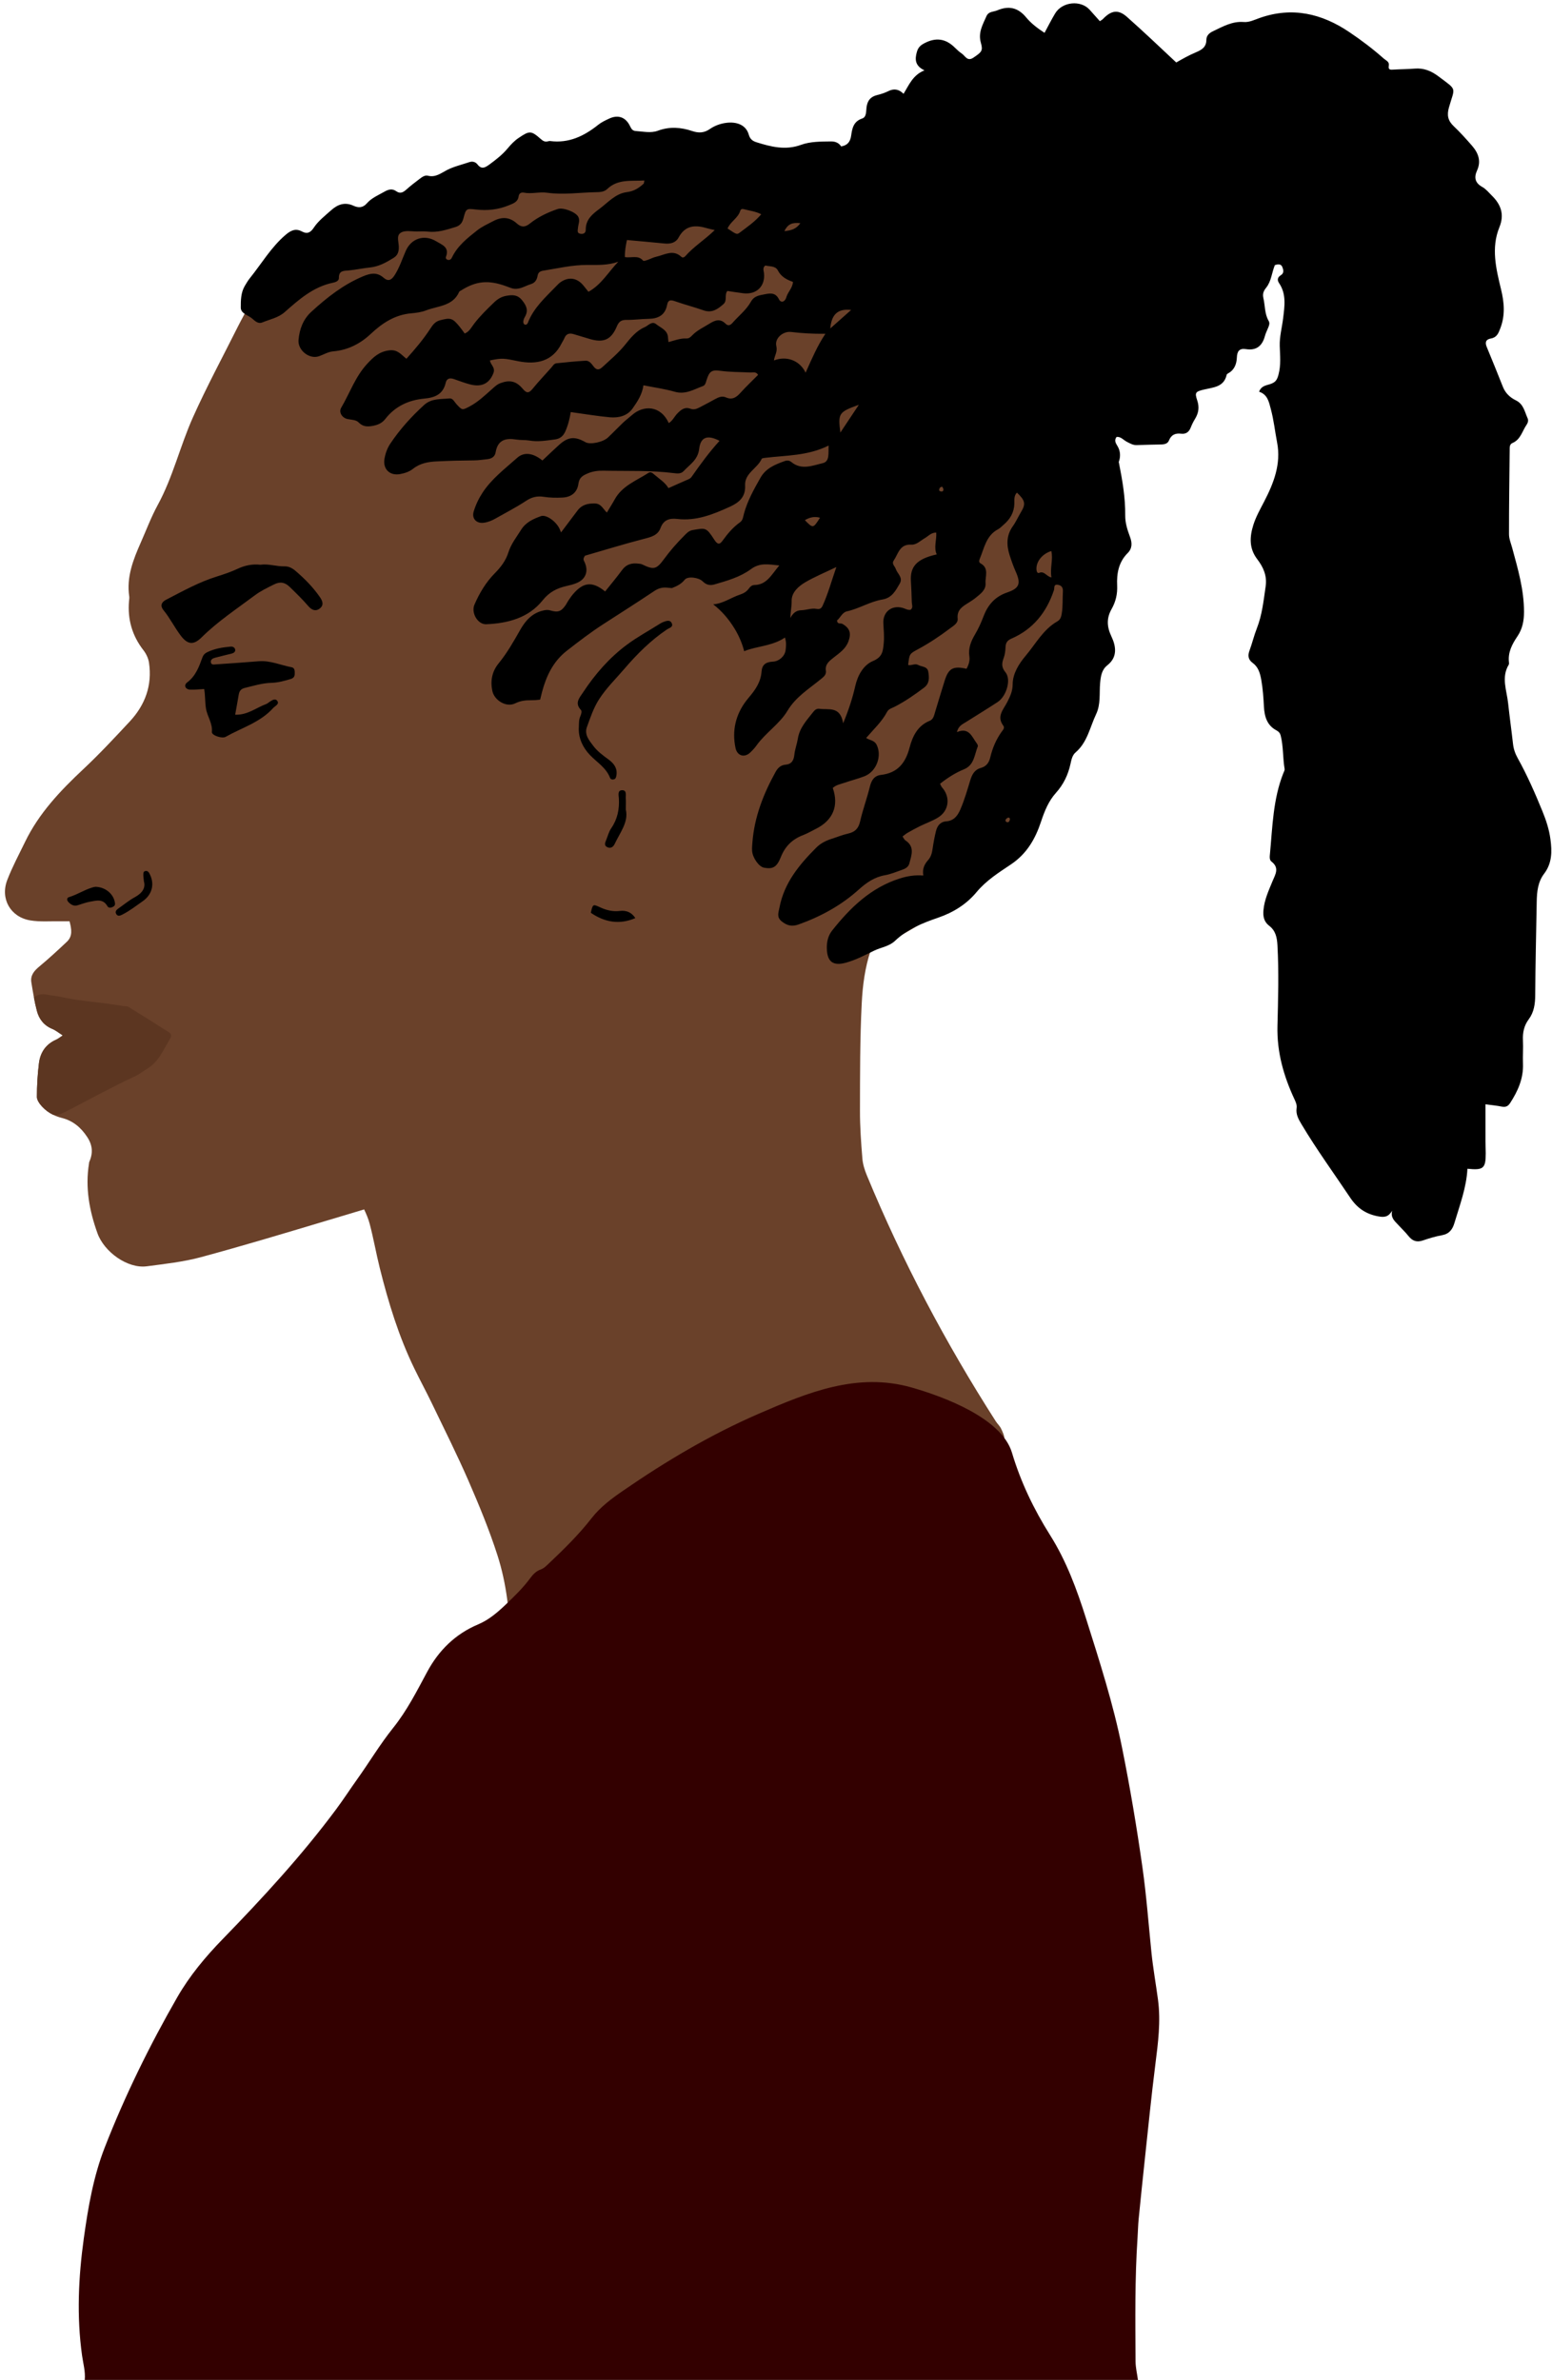 <?xml version="1.0" encoding="UTF-8" standalone="no"?><svg xmlns="http://www.w3.org/2000/svg" xmlns:xlink="http://www.w3.org/1999/xlink" fill="#000000" height="500.7" preserveAspectRatio="xMidYMid meet" version="1" viewBox="86.3 -0.7 326.5 500.7" width="326.5" zoomAndPan="magnify"><g><g id="change1_1"><path d="M 318.41 120.387 C 318.262 115.223 318.289 110.055 318.223 104.887 C 318.211 104.242 318.152 103.578 318.004 102.945 C 317.301 100.008 316.562 97.074 315.82 94.145 C 314.688 89.703 313.531 85.266 312.32 80.645 C 310.695 75.844 308 71.797 305.789 67.504 C 302.645 61.398 298.488 56.23 292.789 52.363 C 287.57 48.812 282.379 45.227 276.301 43.215 C 274.824 42.727 273.352 42.203 271.945 41.547 C 265.527 38.539 258.68 36.82 251.871 35.07 C 247.863 34.035 243.66 33.73 239.531 33.199 C 237.02 32.871 234.484 32.648 231.957 32.547 C 226.969 32.363 221.93 31.828 216.992 32.285 C 209 33.023 201.066 34.391 193.125 35.59 C 190.617 35.969 188.094 36.461 185.695 37.262 C 179.012 39.488 172.359 41.824 165.746 44.258 C 158.492 46.922 151.469 50.031 145.402 55.008 C 142.547 57.34 140.203 59.965 138.715 63.363 C 138.027 64.934 137.145 66.422 136.371 67.961 C 133.184 74.336 129.793 80.617 126.883 87.113 C 124.18 93.156 122.676 99.691 119.473 105.562 C 118.105 108.074 117.094 110.781 115.934 113.402 C 114.332 117.023 112.879 120.68 113.488 124.785 C 113.535 125.102 113.469 125.438 113.441 125.762 C 113.113 129.605 114.098 133.039 116.48 136.105 C 117.051 136.844 117.512 137.809 117.645 138.727 C 118.355 143.504 116.824 147.637 113.578 151.113 C 110.391 154.535 107.199 157.965 103.789 161.156 C 98.973 165.676 94.484 170.406 91.574 176.422 C 90.289 179.074 88.887 181.684 87.832 184.426 C 86.309 188.363 88.484 192.23 92.641 192.934 C 94.711 193.285 96.879 193.086 99.004 193.129 C 99.625 193.141 100.242 193.129 100.93 193.129 C 101.352 194.785 101.625 196.25 100.363 197.438 C 98.465 199.227 96.543 201.004 94.535 202.672 C 93.449 203.578 92.656 204.543 92.898 205.996 C 93.07 207.043 93.234 208.094 93.434 209.141 C 93.609 210.094 93.812 211.039 94.059 211.973 C 94.504 213.695 95.539 215.039 97.285 215.762 C 98.02 216.062 98.656 216.602 99.504 217.137 C 98.906 217.531 98.531 217.852 98.098 218.039 C 95.934 218.992 94.777 220.734 94.496 222.973 C 94.199 225.32 94.066 227.707 94.062 230.074 C 94.062 230.758 94.637 231.547 95.145 232.102 C 95.836 232.852 96.629 233.43 97.531 233.859 C 98.09 234.125 98.691 234.344 99.332 234.504 C 101.625 235.086 103.34 236.496 104.672 238.551 C 105.836 240.336 105.863 241.992 105.059 243.816 C 105.027 243.891 105.039 243.98 105.027 244.062 C 104.199 249.145 105.09 254.016 106.816 258.793 C 108.227 262.688 113.133 266.246 117.172 265.715 C 120.969 265.211 124.816 264.797 128.5 263.809 C 137.27 261.445 145.973 258.82 154.68 256.211 C 157.418 255.387 160.16 254.574 162.902 253.746 C 163.379 254.734 163.797 255.742 164.07 256.777 C 164.887 259.859 165.43 263.016 166.203 266.109 C 168.012 273.348 170.188 280.469 173.461 287.203 C 174.676 289.707 176.008 292.156 177.215 294.668 C 179.809 300.059 182.492 305.41 184.879 310.891 C 187.094 315.992 189.227 321.156 190.93 326.441 C 192.895 332.539 193.586 338.914 193.617 345.32 C 193.629 346.988 194.066 348.309 195.531 348.973 C 196.438 349.383 197.578 349.414 198.605 349.387 C 200.801 349.32 202.992 349.109 205.184 348.941 C 206.566 348.836 207.957 348.758 209.332 348.574 C 214.434 347.898 219.512 347.008 224.629 346.52 C 236.234 345.418 247.586 343.129 258.723 339.715 C 265.309 337.695 271.863 335.578 277.934 332.273 C 282.414 329.836 286.719 327.02 289.723 322.797 C 294.105 316.629 296.832 309.75 297.59 302.176 C 297.664 301.438 297.246 300.609 296.914 299.891 C 296.645 299.312 296.125 298.852 295.773 298.301 C 285.23 281.84 276.121 264.625 268.652 246.555 C 268.191 245.434 267.812 244.219 267.719 243.023 C 267.449 239.684 267.203 236.328 267.215 232.98 C 267.23 225.445 267.203 217.898 267.586 210.379 C 267.773 206.613 268.27 202.867 269.457 199.289 C 275.855 196.297 281.961 192.883 287.395 188.219 C 291.852 184.391 295.746 180.078 299.43 175.586 C 302.746 171.539 305.727 167.188 308.555 162.781 C 310.719 159.414 312.422 155.738 313.305 151.773 C 314.523 146.27 315.656 140.738 316.941 135.246 C 318.094 130.352 318.555 125.41 318.41 120.387" fill="#6a412a"/></g><g id="change2_1"><path d="M 122.113 217.773 C 120.715 220.062 119.73 222.668 117.262 224.148 C 116.418 224.648 115.645 225.297 114.762 225.707 C 109.855 227.98 105.129 230.613 100.32 233.074 C 99.598 233.445 98.789 233.859 98.02 233.867 C 97.855 233.867 97.691 233.867 97.527 233.859 C 96.633 233.43 95.836 232.852 95.145 232.102 C 94.637 231.547 94.062 230.758 94.062 230.074 C 94.066 227.707 94.199 225.32 94.496 222.973 C 94.777 220.734 95.934 218.992 98.098 218.039 C 98.531 217.852 98.906 217.531 99.504 217.137 C 98.656 216.602 98.02 216.062 97.285 215.762 C 95.539 215.039 94.504 213.695 94.059 211.973 C 93.812 211.039 93.609 210.094 93.434 209.141 C 94.141 208.578 95.012 208.328 96.129 208.555 C 97.09 208.75 98.078 208.812 99.035 209.023 C 103.352 210 107.789 210.156 112.129 210.953 C 112.531 211.023 113.016 210.938 113.328 211.133 C 116.191 212.895 119.031 214.695 121.867 216.496 C 122.371 216.816 122.414 217.297 122.113 217.773" fill="#5c3621"/></g><g id="change3_1"><path d="M 217.949 167.332 C 217.895 166.656 218.227 165.566 217.215 165.551 C 216.145 165.535 216.461 166.645 216.496 167.293 C 216.625 169.566 216.199 171.645 214.883 173.555 C 214.387 174.277 214.164 175.191 213.828 176.02 C 213.609 176.555 213.328 177.164 214.02 177.516 C 214.723 177.871 215.289 177.539 215.613 176.852 C 216.746 174.441 218.562 172.242 217.957 169.637 C 217.957 168.641 217.996 167.984 217.949 167.332 Z M 210.453 158.195 C 211.91 159.703 213.824 160.832 214.629 162.93 C 214.758 163.266 215.09 163.359 215.449 163.262 C 215.836 163.156 215.902 162.828 215.965 162.508 C 216.246 161.02 215.512 159.973 214.402 159.152 C 213.219 158.277 212 157.41 211.117 156.23 C 210.258 155.078 209.18 153.875 209.777 152.246 C 210.5 150.262 211.152 148.262 212.32 146.434 C 213.836 144.066 215.832 142.137 217.633 140.035 C 220.285 136.934 223.18 134.035 226.598 131.734 C 227.094 131.398 228.043 131.238 227.594 130.363 C 227.223 129.641 226.465 129.934 225.848 130.16 C 225.617 130.246 225.395 130.359 225.188 130.492 C 222.848 131.977 220.402 133.285 218.164 134.953 C 214.445 137.727 211.473 141.156 208.945 144.992 C 208.234 146.078 207.121 147.199 208.5 148.648 C 208.781 148.945 208.562 149.602 208.359 150.062 C 208.051 150.762 208.105 151.504 208.055 152.801 C 208.066 154.543 208.801 156.492 210.453 158.195 Z M 219.961 192.457 C 219.176 191.258 218.098 190.777 216.652 190.953 C 215.25 191.125 213.898 190.812 212.617 190.219 C 211.016 189.477 211.02 189.477 210.59 191.336 C 213.516 193.344 216.621 193.891 219.961 192.457 Z M 114.656 188.062 C 113.449 188.715 112.379 189.617 111.242 190.406 C 110.816 190.703 110.438 191.07 110.754 191.602 C 111.074 192.148 111.566 191.957 112.027 191.723 C 113.562 190.949 114.906 189.895 116.305 188.918 C 118.379 187.477 118.918 185.145 117.668 182.953 C 117.504 182.664 117.25 182.48 116.871 182.559 C 116.426 182.652 116.465 183.016 116.453 183.32 C 116.441 183.641 116.504 183.965 116.57 184.715 C 116.984 186.082 116.23 187.211 114.656 188.062 Z M 100.773 188.059 C 100.367 188.18 100.32 188.699 100.68 189.07 C 101.215 189.625 101.812 190.004 102.633 189.758 C 103.488 189.5 104.336 189.168 105.211 189.012 C 106.539 188.781 107.957 188.312 108.883 189.926 C 109.176 190.438 109.746 190.281 110.184 190.016 C 110.613 189.754 110.508 189.312 110.414 188.918 C 110.027 187.254 108.375 185.906 106.359 185.871 C 104.566 186.168 102.797 187.453 100.773 188.059 Z M 136.512 145.504 C 136.641 144.707 136.941 144.234 137.844 144.02 C 139.672 143.574 141.469 143.016 143.371 142.961 C 144.773 142.922 146.113 142.562 147.449 142.156 C 147.988 141.992 148.285 141.688 148.301 141.117 C 148.316 140.535 148.344 139.812 147.66 139.684 C 145.355 139.25 143.16 138.223 140.734 138.418 C 137.723 138.664 134.711 138.875 131.695 139.074 C 131.332 139.098 130.789 139.23 130.672 138.699 C 130.535 138.098 131.023 137.816 131.504 137.688 C 132.684 137.363 133.883 137.105 135.07 136.797 C 135.484 136.688 135.867 136.402 135.773 135.941 C 135.684 135.512 135.27 135.301 134.82 135.34 C 133.105 135.488 131.418 135.762 129.852 136.535 C 129.387 136.766 129.074 137.086 128.895 137.586 C 128.18 139.562 127.48 141.527 125.668 142.879 C 124.922 143.438 125.27 144.32 126.23 144.387 C 127.191 144.449 128.164 144.312 129.254 144.262 C 129.496 145.602 129.41 146.992 129.629 148.355 C 129.898 150.043 131.051 151.457 130.875 153.293 C 130.809 154.02 133.012 154.75 133.773 154.32 C 137.152 152.402 141.031 151.301 143.746 148.281 C 144.156 147.82 145.102 147.473 144.652 146.785 C 144.219 146.121 143.477 146.645 142.926 147.02 C 142.723 147.156 142.531 147.336 142.309 147.418 C 140.211 148.18 138.391 149.766 135.773 149.664 C 136.035 148.195 136.289 146.852 136.512 145.504 Z M 141.062 118.113 C 142.805 117.867 144.477 118.504 146.203 118.453 C 147.051 118.434 147.812 118.852 148.438 119.383 C 150.375 121.031 152.16 122.84 153.613 124.945 C 154.16 125.742 154.496 126.609 153.555 127.332 C 152.633 128.043 151.793 127.547 151.18 126.84 C 149.945 125.406 148.602 124.094 147.246 122.781 C 146.227 121.789 145.234 121.613 143.93 122.266 C 142.531 122.961 141.145 123.621 139.887 124.566 C 136.086 127.414 132.109 130.031 128.711 133.398 C 126.984 135.105 125.73 134.914 124.273 132.961 C 123 131.258 122.055 129.336 120.699 127.68 C 119.98 126.797 120.207 126.012 121.223 125.488 C 124.711 123.684 128.148 121.762 131.93 120.586 C 133.414 120.121 134.898 119.617 136.301 118.961 C 137.84 118.238 139.398 117.934 141.062 118.113" fill="#000000"/></g><g id="change4_1"><path d="M 104.129 500 C 104.297 498.262 103.805 496.582 103.566 494.895 C 102.41 486.633 102.797 478.398 103.934 470.191 C 104.836 463.707 105.941 457.23 108.336 451.09 C 112.602 440.152 117.77 429.641 123.609 419.469 C 126.191 414.977 129.496 411.016 133.113 407.293 C 141.57 398.594 149.789 389.676 157.039 379.918 C 158.555 377.879 159.934 375.742 161.41 373.676 C 163.984 370.074 166.246 366.27 169.023 362.805 C 171.902 359.211 173.98 355.109 176.156 351.059 C 178.57 346.555 182.066 343.074 186.895 341.047 C 189.105 340.113 190.941 338.551 192.66 336.91 C 194.496 335.156 196.324 333.387 197.844 331.328 C 198.422 330.539 199.062 329.848 200.074 329.488 C 200.73 329.258 201.293 328.676 201.824 328.176 C 204.98 325.184 208.082 322.145 210.762 318.699 C 212.598 316.34 214.98 314.578 217.414 312.902 C 226.406 306.703 235.738 301.16 245.805 296.781 C 256.254 292.234 266.676 287.953 278.098 291.215 C 284.727 293.109 297.004 297.613 299.184 304.91 C 301.023 311.078 303.773 316.812 307.203 322.258 C 310.637 327.707 312.848 333.711 314.777 339.82 C 317.613 348.805 320.5 357.77 322.359 367.031 C 324.039 375.383 325.449 383.773 326.645 392.207 C 327.484 398.133 327.922 404.086 328.527 410.023 C 328.867 413.363 329.465 416.672 329.91 420 C 330.523 424.59 329.926 429.121 329.348 433.68 C 328.508 440.336 327.848 447.016 327.129 453.688 C 326.684 457.84 326.254 461.992 325.844 466.148 C 325.719 467.449 325.695 468.762 325.609 470.07 C 325.027 478.746 325.145 487.434 325.191 496.121 C 325.199 497.414 325.52 498.707 325.695 500 C 251.84 500 177.984 500 104.129 500" fill="#330000"/></g><g id="change5_1"><path d="M 298.203 172.285 C 297.965 172.262 297.762 172.031 297.848 171.797 C 297.918 171.609 298.137 171.41 298.336 171.34 C 298.574 171.254 298.789 171.375 298.754 171.738 C 298.676 171.988 298.602 172.332 298.203 172.285 Z M 307.496 120.781 C 306.477 120.621 306 119.348 304.914 119.824 C 304.566 119.977 304.398 119.586 304.355 119.223 C 304.176 117.562 305.516 115.82 307.469 115.23 C 307.895 117.023 307.152 118.797 307.496 120.781 Z M 284.117 102.664 C 283.797 102.566 283.855 102.309 283.938 102.086 C 284.023 101.852 284.207 101.707 284.543 101.715 C 284.613 101.887 284.77 102.082 284.77 102.281 C 284.773 102.727 284.445 102.754 284.117 102.664 Z M 263.09 90.309 C 262.562 86.246 262.742 85.988 266.98 84.461 C 265.539 86.629 264.316 88.465 263.09 90.309 Z M 260.969 68.406 C 261.207 65.551 262.473 64.16 265.352 64.512 C 263.898 65.801 262.504 67.043 260.969 68.406 Z M 259.383 126.68 C 259.113 127.277 258.797 127.539 258.066 127.398 C 257.008 127.199 255.961 127.66 254.91 127.684 C 253.797 127.699 253.152 128.277 252.562 129.312 C 252.602 127.977 252.863 126.902 252.84 125.746 C 252.801 123.953 254.254 122.652 255.727 121.789 C 257.684 120.645 259.809 119.773 262.25 118.594 C 261.23 121.543 260.512 124.176 259.383 126.68 Z M 258.812 108.223 C 257.355 110.5 257.355 110.5 255.621 108.738 C 256.621 108.137 257.637 107.895 258.812 108.223 Z M 255.781 77.707 C 254.508 75.035 251.645 74.129 249.117 75.137 C 249.242 74.09 249.914 73.301 249.621 72.129 C 249.207 70.488 251.023 68.941 252.715 69.141 C 254.98 69.406 257.258 69.559 259.945 69.52 C 258.234 72.086 257.137 74.684 255.781 77.707 Z M 251.316 47.93 C 252.055 46.348 253.082 46.078 254.68 46.258 C 253.789 47.496 252.777 47.777 251.316 47.93 Z M 241.938 48.23 C 241.301 48.715 241.219 48.602 239.359 47.375 C 239.953 45.926 241.559 45.199 242.023 43.664 C 242.148 43.254 242.48 43.215 242.797 43.309 C 243.949 43.637 245.176 43.727 246.449 44.379 C 245.086 45.98 243.469 47.066 241.938 48.23 Z M 230.504 53.16 C 230.301 53.391 229.945 53.621 229.637 53.332 C 227.875 51.691 226.102 52.934 224.348 53.316 C 223.715 53.453 223.129 53.789 222.508 53.996 C 222.207 54.098 221.695 54.27 221.598 54.148 C 220.574 52.895 219.145 53.629 217.758 53.387 C 217.727 52.133 217.949 50.973 218.191 49.797 C 220.906 50.047 223.512 50.27 226.113 50.531 C 227.355 50.652 228.465 50.387 229.07 49.254 C 230.488 46.617 232.664 46.598 235.117 47.336 C 235.508 47.449 235.902 47.527 236.664 47.707 C 234.488 49.809 232.23 51.188 230.504 53.16 Z M 412.469 175.852 C 412.199 173.809 411.559 171.863 410.781 169.957 C 409.227 166.16 407.586 162.402 405.59 158.816 C 405.062 157.867 404.719 156.898 404.598 155.812 C 404.281 152.961 403.875 150.117 403.57 147.266 C 403.285 144.559 402.082 141.828 403.695 139.145 C 403.773 139.016 403.766 138.816 403.746 138.656 C 403.492 136.555 404.41 134.828 405.523 133.18 C 406.578 131.621 406.906 129.941 406.91 128.062 C 406.922 123.395 405.625 118.992 404.422 114.562 C 404.164 113.617 403.754 112.656 403.754 111.703 C 403.746 105.797 403.832 99.891 403.895 93.984 C 403.902 93.418 403.84 92.777 404.496 92.496 C 406.199 91.773 406.527 90.008 407.438 88.688 C 407.727 88.27 407.883 87.773 407.664 87.289 C 407.039 85.902 406.82 84.309 405.176 83.516 C 403.996 82.945 403.012 82.031 402.492 80.738 C 401.363 77.922 400.246 75.102 399.074 72.305 C 398.648 71.293 398.91 70.695 399.941 70.516 C 401.207 70.289 401.531 69.414 401.941 68.34 C 402.984 65.594 402.75 62.934 402.074 60.152 C 401.035 55.852 399.953 51.473 401.734 47.105 C 402.828 44.426 402.059 42.328 400.141 40.445 C 399.496 39.816 398.906 39.062 398.141 38.641 C 396.594 37.785 396.367 36.641 397.035 35.164 C 397.945 33.164 397.285 31.469 395.973 29.957 C 394.738 28.531 393.469 27.129 392.105 25.832 C 390.898 24.684 390.66 23.535 391.121 21.902 C 392.367 17.512 392.953 18.402 388.898 15.355 C 387.375 14.211 385.82 13.578 383.914 13.734 C 382.445 13.855 380.965 13.852 379.488 13.941 C 378.859 13.98 378.293 14.055 378.469 13.117 C 378.625 12.27 377.875 12.035 377.406 11.621 C 375.133 9.602 372.711 7.773 370.191 6.074 C 364.363 2.137 358.133 0.672 351.289 3.086 C 350.211 3.465 349.117 4.027 347.969 3.934 C 345.52 3.734 343.539 4.895 341.469 5.879 C 340.645 6.27 340.09 6.809 340.086 7.719 C 340.07 9.23 339.09 9.801 337.883 10.309 C 336.445 10.91 335.094 11.672 333.746 12.449 C 333.664 12.367 333.578 12.285 333.496 12.207 C 330.145 9.066 326.816 5.898 323.383 2.855 C 321.539 1.227 320.074 1.465 318.309 3.32 C 318.156 3.48 317.941 3.578 317.68 3.758 C 316.941 2.93 316.238 2.137 315.527 1.348 C 313.645 -0.742 309.75 -0.344 308.273 2.129 C 307.488 3.438 306.805 4.805 306.043 6.207 C 304.516 5.223 303.195 4.195 302.168 2.953 C 300.445 0.871 298.496 0.465 296.102 1.477 C 295.73 1.633 295.312 1.691 294.918 1.805 C 294.426 1.941 294.047 2.199 293.824 2.699 C 293.047 4.484 292.031 6.156 292.652 8.309 C 293.141 10 292.781 10.27 291.105 11.414 C 289.805 12.305 289.383 11.094 288.668 10.598 C 288.133 10.227 287.637 9.781 287.172 9.32 C 285.238 7.387 283.125 7.125 280.711 8.426 C 279.922 8.848 279.457 9.301 279.199 10.18 C 278.727 11.801 278.789 13.16 280.785 14.102 C 278.34 15.078 277.551 17.141 276.383 19.035 C 275.367 18.023 274.344 17.898 273.172 18.477 C 272.441 18.836 271.648 19.102 270.855 19.293 C 269.492 19.625 268.809 20.391 268.602 21.82 C 268.484 22.652 268.633 23.914 267.688 24.23 C 265.816 24.855 265.574 26.34 265.352 27.883 C 265.164 29.164 264.539 29.906 263.25 30.102 C 262.844 29.441 262.113 29.039 261.121 29.055 C 259 29.086 256.793 29.051 254.793 29.781 C 251.547 30.961 248.512 30.191 245.449 29.23 C 244.66 28.98 244.098 28.598 243.824 27.633 C 243.242 25.551 241.238 24.863 239.062 25.148 C 237.84 25.309 236.648 25.742 235.633 26.445 C 234.441 27.281 233.273 27.324 231.934 26.875 C 229.551 26.07 227.145 25.895 224.703 26.801 C 223.195 27.359 221.613 26.961 220.066 26.867 C 219.43 26.832 219.148 26.488 218.863 25.879 C 217.949 23.938 216.344 23.379 214.477 24.242 C 213.66 24.617 212.82 25.016 212.125 25.574 C 209.164 27.938 205.953 29.48 202.035 28.973 C 201.879 28.953 201.707 29.004 201.547 29.039 C 200.945 29.18 200.57 28.996 200.066 28.547 C 198.012 26.734 197.684 26.785 195.41 28.316 C 194.516 28.922 193.785 29.691 193.105 30.512 C 191.988 31.848 190.641 32.898 189.242 33.922 C 188.352 34.57 187.609 35 186.758 33.902 C 186.32 33.34 185.684 33.184 184.984 33.426 C 183.434 33.957 181.801 34.324 180.355 35.062 C 179.051 35.734 177.945 36.68 176.312 36.266 C 175.664 36.102 175.047 36.578 174.523 36.977 C 173.605 37.664 172.699 38.371 171.844 39.129 C 171.176 39.727 170.527 40.152 169.676 39.539 C 168.805 38.918 168.016 39.148 167.164 39.633 C 165.883 40.363 164.48 40.938 163.488 42.066 C 162.629 43.055 161.707 43.062 160.645 42.578 C 158.828 41.75 157.32 42.309 155.926 43.566 C 154.641 44.723 153.25 45.777 152.293 47.23 C 151.648 48.211 150.926 48.594 149.855 48.016 C 148.465 47.262 147.461 47.785 146.348 48.738 C 143.316 51.34 141.324 54.773 138.863 57.828 C 138.457 58.34 138.113 58.91 137.785 59.473 C 136.965 60.883 136.949 62.496 136.953 64.016 C 136.957 65.281 138.48 65.582 139.328 66.301 C 139.934 66.809 140.57 67.512 141.5 67.129 C 143.086 66.48 144.844 66.148 146.168 64.984 C 149.191 62.316 152.195 59.648 156.324 58.785 C 156.855 58.676 157.609 58.438 157.594 57.789 C 157.562 56.164 158.641 56.297 159.723 56.191 C 161.188 56.047 162.637 55.727 164.105 55.578 C 165.973 55.391 167.523 54.531 169.07 53.574 C 169.875 53.078 170.133 52.477 170.199 51.574 C 170.285 50.465 169.605 49 170.508 48.336 C 171.422 47.652 172.879 48.027 174.109 47.996 C 174.844 47.98 175.594 47.949 176.32 48.031 C 178.348 48.262 180.203 47.645 182.094 47.07 C 183.094 46.773 183.539 46.188 183.797 45.223 C 184.328 43.195 184.383 43.137 186.414 43.379 C 188.84 43.664 191.156 43.406 193.406 42.469 C 194.324 42.086 195.258 41.793 195.41 40.574 C 195.484 40.027 195.902 39.719 196.488 39.828 C 198.125 40.152 199.781 39.621 201.391 39.848 C 204.844 40.328 208.266 39.793 211.695 39.734 C 212.52 39.723 213.406 39.676 214.027 39.082 C 216.301 36.898 219.094 37.449 221.855 37.273 C 221.773 37.652 221.797 37.863 221.703 37.949 C 220.684 38.879 219.656 39.539 218.133 39.73 C 215.777 40.027 214.18 41.934 212.344 43.293 C 210.848 44.402 209.516 45.531 209.527 47.609 C 209.535 48.332 209.047 48.609 208.359 48.473 C 207.652 48.332 207.844 47.789 207.883 47.312 C 207.938 46.508 208.371 45.699 207.949 44.906 C 207.402 43.891 204.758 42.891 203.629 43.273 C 201.516 43.992 199.504 44.941 197.766 46.336 C 196.754 47.152 195.965 47.152 195.023 46.309 C 193.512 44.945 191.887 44.859 190.07 45.816 C 188.906 46.43 187.707 46.961 186.672 47.777 C 184.609 49.406 182.539 51.031 181.371 53.488 C 181.219 53.812 181.004 54.016 180.633 53.988 C 180.223 53.957 180 53.645 180.121 53.324 C 180.902 51.277 179.258 50.797 178.047 50.055 C 175.578 48.551 172.82 49.445 171.664 52.082 C 170.91 53.809 170.344 55.605 169.309 57.215 C 168.629 58.277 167.941 58.562 166.973 57.711 C 165.59 56.512 164.23 56.781 162.668 57.438 C 158.516 59.18 155.059 61.906 151.789 64.902 C 150.086 66.465 149.309 68.516 149.102 70.812 C 148.906 72.973 151.363 74.949 153.398 74.25 C 154.402 73.902 155.324 73.309 156.41 73.219 C 159.477 72.961 162.102 71.609 164.266 69.578 C 166.727 67.27 169.355 65.527 172.801 65.219 C 173.855 65.125 174.953 64.984 175.93 64.602 C 178.43 63.633 181.57 63.746 182.906 60.688 C 182.965 60.562 183.16 60.492 183.297 60.406 C 186.477 58.398 189.066 58.16 192.805 59.527 C 193.188 59.668 193.566 59.82 193.961 59.941 C 195.449 60.402 196.645 59.488 197.953 59.086 C 198.867 58.809 199.246 58.172 199.398 57.301 C 199.508 56.68 199.848 56.367 200.539 56.254 C 203.613 55.762 206.645 55.039 209.789 55.039 C 211.977 55.039 214.195 55.152 216.371 54.363 C 214.297 56.516 212.816 59.188 210.098 60.688 C 209.676 60.164 209.32 59.711 208.957 59.277 C 207.637 57.734 205.902 57.5 204.23 58.664 C 203.895 58.895 203.609 59.203 203.324 59.496 C 201.055 61.844 198.578 64.035 197.355 67.195 C 197.219 67.547 196.914 67.73 196.59 67.531 C 196.441 67.441 196.359 67.098 196.391 66.891 C 196.434 66.574 196.555 66.25 196.723 65.969 C 197.512 64.613 197.062 63.613 196.121 62.453 C 195.145 61.258 194.09 61.32 192.836 61.531 C 191.812 61.703 190.992 62.199 190.273 62.895 C 188.797 64.32 187.32 65.742 186.066 67.379 C 185.484 68.133 185.066 69.066 184.062 69.469 C 183.711 68.996 183.391 68.527 183.031 68.086 C 181.504 66.188 181.094 66.09 178.844 66.691 C 177.859 66.953 177.352 67.645 176.859 68.402 C 175.387 70.664 173.656 72.719 171.801 74.777 C 170.676 73.914 169.973 72.797 168.207 73.008 C 166.07 73.262 164.863 74.426 163.559 75.828 C 161.051 78.531 159.887 82.008 158.066 85.105 C 157.539 86.008 158.227 87.215 159.414 87.461 C 160.219 87.625 161.195 87.613 161.715 88.145 C 162.598 89.043 163.477 89.109 164.598 88.922 C 165.703 88.73 166.641 88.367 167.34 87.465 C 169.422 84.777 172.266 83.469 175.559 83.16 C 177.801 82.953 179.508 82.258 180.062 79.836 C 180.27 78.926 180.93 78.75 181.77 79.043 C 182.934 79.445 184.086 79.895 185.273 80.195 C 187.758 80.812 189.312 79.875 190.109 77.773 C 190.559 76.602 189.461 76.031 189.375 75.129 C 191.977 74.578 192.34 74.691 195.277 75.285 C 199.188 76.082 202.578 75.32 204.445 71.539 C 204.625 71.172 204.875 70.836 205.027 70.457 C 205.41 69.492 206.105 69.328 207.016 69.609 C 208.113 69.945 209.215 70.262 210.309 70.598 C 213.258 71.496 214.891 70.797 216.078 67.945 C 216.496 66.961 217.012 66.59 218.078 66.602 C 219.633 66.629 221.191 66.402 222.742 66.379 C 224.785 66.348 226.227 65.598 226.641 63.453 C 226.867 62.238 227.527 62.406 228.438 62.723 C 230.367 63.398 232.363 63.91 234.297 64.59 C 236.051 65.207 237.238 64.379 238.473 63.305 C 239.371 62.523 238.633 61.379 239.316 60.512 C 240.418 60.676 241.539 60.863 242.664 61 C 245.465 61.336 247.328 59.496 247.02 56.746 C 246.961 56.223 246.68 55.621 247.301 55.16 C 248.227 55.383 249.441 55.219 249.934 56.184 C 250.637 57.559 251.824 58.145 253.129 58.613 C 253.023 59.824 252.184 60.605 251.809 61.586 C 251.723 61.816 251.668 62.07 251.539 62.273 C 251.113 62.969 250.477 62.887 250.188 62.305 C 249.547 60.984 248.621 60.918 247.348 61.18 C 246.133 61.434 244.992 61.48 244.266 62.789 C 243.297 64.52 241.688 65.754 240.395 67.234 C 239.953 67.746 239.457 67.93 238.934 67.398 C 237.82 66.277 236.738 66.656 235.609 67.363 C 234.363 68.145 232.992 68.75 231.949 69.828 C 231.598 70.195 231.254 70.535 230.707 70.508 C 229.422 70.449 228.211 70.926 226.934 71.273 C 226.883 70.816 226.844 70.582 226.832 70.344 C 226.773 68.738 225.324 68.301 224.355 67.512 C 223.43 66.766 222.711 67.793 221.934 68.129 C 220.133 68.906 218.949 70.406 217.77 71.875 C 216.363 73.609 214.656 75.02 213.035 76.527 C 212.359 77.152 211.816 77.219 211.207 76.441 C 210.762 75.871 210.301 75.145 209.48 75.188 C 207.438 75.305 205.402 75.512 203.371 75.727 C 202.844 75.777 202.594 76.289 202.27 76.656 C 200.965 78.129 199.602 79.555 198.363 81.078 C 197.609 82.008 197.121 82.117 196.297 81.129 C 194.906 79.461 193.539 79.18 191.59 79.902 C 190.793 80.195 190.227 80.797 189.609 81.336 C 188.199 82.582 186.828 83.887 185.141 84.785 C 183.531 85.641 183.539 85.648 182.316 84.312 C 181.883 83.84 181.57 83.047 180.844 83.125 C 179.016 83.32 177.102 83.07 175.52 84.508 C 172.836 86.949 170.434 89.617 168.41 92.637 C 167.762 93.617 167.379 94.684 167.184 95.824 C 166.812 98.004 168.309 99.441 170.48 99.039 C 171.465 98.855 172.41 98.547 173.184 97.934 C 174.688 96.734 176.449 96.445 178.258 96.367 C 180.879 96.238 183.508 96.176 186.129 96.156 C 187.043 96.148 187.922 95.992 188.816 95.906 C 189.766 95.805 190.418 95.352 190.566 94.465 C 191.004 91.844 192.672 91.41 194.934 91.777 C 195.82 91.922 196.742 91.832 197.629 91.98 C 199.449 92.297 201.227 91.992 203.016 91.758 C 204.086 91.617 204.762 91.098 205.223 90.078 C 205.812 88.762 206.152 87.383 206.371 85.996 C 209.246 86.387 211.914 86.844 214.605 87.094 C 216.434 87.254 218.27 86.812 219.375 85.242 C 220.387 83.805 221.395 82.305 221.664 80.363 C 223.965 80.82 226.172 81.121 228.281 81.727 C 230.516 82.363 232.266 81.223 234.16 80.531 C 234.684 80.344 234.77 79.824 234.914 79.352 C 235.508 77.453 235.961 77.059 237.809 77.309 C 239.934 77.598 242.062 77.566 244.191 77.672 C 244.715 77.699 245.359 77.434 245.781 78.168 C 244.539 79.426 243.234 80.656 242.039 81.98 C 241.188 82.93 240.312 83.48 239.047 82.918 C 238.188 82.531 237.449 82.883 236.715 83.281 C 235.781 83.789 234.848 84.309 233.898 84.789 C 233.172 85.16 232.449 85.633 231.574 85.301 C 230.34 84.836 229.547 85.52 228.777 86.312 C 228.156 86.953 227.805 87.836 226.988 88.312 C 225.258 84.531 221.645 84.496 219.234 86.641 C 218.621 87.188 217.957 87.672 217.363 88.234 C 216.293 89.254 215.281 90.328 214.207 91.34 C 213.137 92.348 210.445 92.887 209.477 92.336 C 207.25 91.066 205.84 91.184 203.973 92.848 C 202.758 93.938 201.59 95.078 200.41 96.184 C 198.535 94.648 196.59 94.285 195.098 95.625 C 192.539 97.91 189.758 100 187.828 102.93 C 187.012 104.176 186.375 105.512 185.949 106.922 C 185.504 108.402 186.531 109.48 188.066 109.281 C 188.98 109.164 189.809 108.816 190.594 108.363 C 192.734 107.145 194.934 106.02 196.984 104.664 C 198.176 103.879 199.316 103.605 200.676 103.824 C 201.973 104.027 203.273 104.047 204.594 103.984 C 206.582 103.898 207.746 102.812 207.98 101.09 C 208.164 99.711 208.973 99.316 209.938 98.902 C 210.996 98.445 212.105 98.301 213.289 98.328 C 218.207 98.434 223.133 98.223 228.035 98.836 C 228.766 98.93 229.547 99.027 230.121 98.414 C 231.414 97.016 233.121 96.059 233.387 93.738 C 233.684 91.215 235.152 90.727 237.672 92.047 C 235.5 94.434 233.633 96.996 231.812 99.598 C 231.5 100.047 231.039 100.172 230.594 100.367 C 229.387 100.887 228.195 101.43 226.93 101.996 C 226.227 100.801 225.023 100.07 223.98 99.168 C 223.594 98.828 223.199 98.48 222.684 98.809 C 220.16 100.438 217.195 101.508 215.625 104.359 C 215.129 105.258 214.57 106.125 213.969 107.137 C 213.129 106.348 212.773 105.254 211.449 105.227 C 209.93 105.195 208.703 105.488 207.777 106.734 C 206.656 108.234 205.523 109.723 204.328 111.316 C 204.188 110.969 204.113 110.758 204.016 110.555 C 203.27 108.965 201.195 107.496 200.098 107.891 C 198.477 108.477 196.926 109.168 195.93 110.754 C 194.973 112.285 193.82 113.734 193.277 115.453 C 192.715 117.254 191.656 118.633 190.379 119.922 C 188.512 121.816 187.168 124.074 186.117 126.496 C 185.363 128.23 186.801 130.703 188.586 130.633 C 193.148 130.445 197.508 129.293 200.449 125.613 C 201.887 123.824 203.477 123.047 205.488 122.586 C 206.207 122.422 206.934 122.246 207.609 121.965 C 209.574 121.148 210.18 119.402 209.23 117.457 C 209.098 117.184 208.875 116.895 209.367 116.211 C 213.273 115.082 217.484 113.781 221.746 112.676 C 223.25 112.289 224.68 111.953 225.258 110.383 C 225.895 108.645 227.164 108.293 228.77 108.48 C 232.789 108.957 236.352 107.508 239.879 105.895 C 241.793 105.023 243.172 103.844 243.051 101.445 C 242.914 98.84 245.633 97.879 246.535 95.844 C 246.602 95.699 246.98 95.656 247.223 95.629 C 251.668 95.086 256.227 95.227 260.621 93.039 C 260.543 94.672 260.879 96.395 259.375 96.746 C 257.246 97.238 254.918 98.27 252.793 96.516 C 252.391 96.18 251.902 96.117 251.398 96.297 C 249.375 97.02 247.414 97.797 246.27 99.832 C 244.895 102.266 243.527 104.695 242.797 107.418 C 242.625 108.035 242.605 108.73 242.004 109.164 C 240.512 110.227 239.359 111.59 238.297 113.07 C 237.656 113.969 237.199 113.832 236.555 112.824 C 234.867 110.211 234.746 110.348 231.973 110.828 C 231.195 110.961 230.699 111.539 230.18 112.062 C 228.672 113.574 227.27 115.18 226.008 116.906 C 224.387 119.117 223.836 119.223 221.352 118.027 C 221.141 117.922 220.879 117.918 220.637 117.887 C 219.242 117.707 218.078 117.988 217.18 119.215 C 216.043 120.766 214.797 122.238 213.605 123.738 C 210.934 121.551 209.02 121.754 206.848 124.309 C 206.477 124.746 206.16 125.23 205.836 125.699 C 205.652 125.973 205.52 126.277 205.336 126.551 C 204.395 127.93 203.738 128.219 202.062 127.727 C 201.453 127.547 200.973 127.641 200.414 127.785 C 198.16 128.359 196.793 129.953 195.719 131.852 C 194.344 134.27 192.98 136.684 191.203 138.859 C 189.836 140.531 189.426 142.477 189.871 144.645 C 190.285 146.648 192.805 148.199 194.676 147.281 C 195.777 146.734 196.84 146.613 197.984 146.621 C 198.648 146.625 199.301 146.586 199.93 146.496 C 200.055 145.957 200.188 145.422 200.328 144.887 C 201.215 141.559 202.652 138.465 205.539 136.215 C 208.062 134.246 210.594 132.309 213.281 130.574 C 216.859 128.27 220.449 125.977 223.992 123.613 C 224.797 123.082 225.602 122.859 226.527 122.926 C 226.902 122.953 227.27 122.988 227.637 123.027 C 228.637 122.645 229.605 122.199 230.355 121.258 C 230.988 120.473 233.301 120.777 234.148 121.629 C 234.906 122.391 235.719 122.516 236.613 122.254 C 239.293 121.473 242.043 120.699 244.289 119.031 C 246.188 117.625 247.988 118.043 250.25 118.266 C 248.598 120.176 247.645 122.34 244.996 122.383 C 244.457 122.391 244.117 122.742 243.812 123.16 C 243.363 123.777 242.715 124.156 242.012 124.387 C 240.098 125.008 238.418 126.301 236.34 126.445 C 238.066 127.773 239.562 129.469 240.832 131.547 C 241.762 133.07 242.43 134.652 242.859 136.309 C 243.262 136.137 243.676 135.992 244.105 135.871 C 246.578 135.172 249.195 134.961 251.434 133.43 C 251.762 134.477 251.668 135.309 251.566 136.105 C 251.41 137.367 250.168 138.438 248.926 138.496 C 247.441 138.566 246.625 139.113 246.516 140.555 C 246.348 142.82 245.203 144.445 243.781 146.113 C 243.613 146.309 243.457 146.508 243.301 146.711 C 241.09 149.602 240.25 152.977 241.035 156.676 C 241.066 156.832 241.113 156.977 241.168 157.113 C 241.676 158.406 243.035 158.664 244.129 157.621 C 244.598 157.172 245.059 156.684 245.434 156.156 C 247.352 153.461 250.305 151.617 251.969 148.832 C 253.734 145.887 256.473 144.246 258.945 142.211 C 259.07 142.102 259.203 142.004 259.328 141.898 C 259.789 141.516 260.137 141.066 260.043 140.422 C 259.844 139.051 260.746 138.379 261.68 137.641 C 262.891 136.684 264.211 135.82 264.785 134.246 C 265.418 132.523 265.094 131.461 263.516 130.555 C 263.148 130.344 262.453 130.727 262.387 129.832 C 263.098 129.254 263.477 128.141 264.477 127.918 C 267.055 127.348 269.328 125.863 271.926 125.43 C 273.938 125.098 274.699 123.598 275.57 122.105 C 276.34 120.789 275.078 120.012 274.746 118.992 C 274.555 118.41 273.824 117.945 274.32 117.219 C 275.277 115.82 275.551 113.738 278.02 113.891 C 279.09 113.953 279.938 113.047 280.863 112.52 C 281.598 112.094 282.191 111.328 283.262 111.348 C 283.363 112.961 282.695 114.469 283.363 115.941 C 279.066 116.898 277.746 118.562 277.934 121.574 C 278.023 123.047 278.078 124.523 278.117 126 C 278.133 126.531 278.457 127.137 277.859 127.594 C 277.262 127.703 276.758 127.352 276.223 127.199 C 273.906 126.539 272.012 128.016 272.133 130.434 C 272.203 131.816 272.348 133.188 272.215 134.594 C 272.051 136.297 271.977 137.52 269.926 138.383 C 267.957 139.215 266.742 141.348 266.223 143.641 C 265.672 146.07 264.922 148.445 263.68 151.473 C 263.07 147.777 260.613 148.699 258.691 148.422 C 258.156 148.348 257.746 148.621 257.43 149.031 C 256.074 150.77 254.512 152.379 254.145 154.703 C 253.965 155.836 253.531 156.934 253.414 158.066 C 253.289 159.297 252.836 160.07 251.535 160.184 C 250.535 160.27 249.922 160.871 249.457 161.711 C 246.895 166.348 244.996 171.203 244.586 176.547 C 244.543 177.121 244.488 177.699 244.52 178.27 C 244.609 179.77 245.965 181.668 247.039 181.855 C 248.828 182.172 249.688 181.824 250.559 179.637 C 251.473 177.324 252.988 175.863 255.254 174.996 C 256.168 174.648 257.023 174.137 257.906 173.699 C 261.531 171.914 262.816 168.832 261.492 165.082 C 262.168 164.43 263.086 164.285 263.926 163.992 C 265.32 163.512 266.758 163.156 268.137 162.625 C 270.719 161.629 271.887 158.305 270.711 155.973 C 270.238 155.047 269.309 155.062 268.512 154.566 C 270.133 152.68 271.84 151.117 272.918 149.066 C 273.25 148.43 273.941 148.285 274.516 147.988 C 276.715 146.859 278.727 145.457 280.695 143.973 C 281.891 143.074 281.785 141.828 281.582 140.609 C 281.391 139.469 280.207 139.617 279.465 139.203 C 278.766 138.812 278.047 139.391 277.348 139.203 C 277.625 136.887 277.613 136.859 279.355 135.926 C 281.742 134.641 284 133.145 286.156 131.508 C 286.871 130.969 287.863 130.43 287.766 129.461 C 287.57 127.578 288.809 126.883 290.07 126.098 C 290.629 125.75 291.18 125.387 291.684 124.969 C 292.645 124.188 293.734 123.375 293.633 122.008 C 293.527 120.582 294.441 118.828 292.57 117.82 C 292.223 117.629 292.258 117.25 292.387 116.945 C 293.355 114.648 293.73 111.984 296.27 110.645 C 296.699 110.418 297.043 110.031 297.418 109.715 C 298.785 108.547 299.645 107.133 299.691 105.266 C 299.715 104.477 299.57 103.602 300.238 102.941 C 301.992 104.605 302.125 105.332 301.094 107.031 C 300.496 108.02 300.035 109.09 299.371 110.012 C 297.992 111.945 298.027 113.988 298.699 116.105 C 299.074 117.277 299.484 118.441 299.98 119.562 C 301.09 122.051 300.805 123.055 298.18 123.949 C 295.602 124.828 294.109 126.586 293.195 129 C 292.703 130.309 292.129 131.57 291.418 132.773 C 290.574 134.207 289.965 135.684 290.234 137.43 C 290.355 138.234 290.141 139.059 289.637 140.004 C 286.828 139.363 285.848 139.898 285.031 142.516 C 284.348 144.707 283.684 146.906 283.02 149.105 C 282.805 149.812 282.664 150.629 281.91 150.934 C 279.324 151.973 278.262 154.238 277.641 156.617 C 276.789 159.867 275.098 161.926 271.641 162.332 C 270.238 162.5 269.633 163.434 269.301 164.785 C 268.703 167.254 267.801 169.648 267.242 172.125 C 266.902 173.629 266.145 174.359 264.699 174.68 C 263.508 174.949 262.359 175.43 261.188 175.797 C 259.996 176.184 258.895 176.75 258.02 177.633 C 254.449 181.211 251.273 185.035 250.285 190.211 C 250.086 191.258 249.633 192.23 250.723 193.121 C 251.836 194.02 252.863 194.312 254.312 193.793 C 259.004 192.113 263.293 189.766 266.992 186.426 C 268.605 184.973 270.293 183.812 272.492 183.43 C 273.695 183.215 274.852 182.727 276.012 182.32 C 276.711 182.078 277.391 181.766 277.609 180.938 C 278.059 179.203 278.789 177.434 276.777 176.109 C 276.527 175.945 276.398 175.605 276.172 175.285 C 276.555 175 276.863 174.723 277.211 174.523 C 278.062 174.039 278.926 173.559 279.809 173.125 C 281.059 172.512 282.395 172.047 283.582 171.336 C 285.965 169.902 286.312 167.004 284.461 164.938 C 284.312 164.77 284.238 164.535 284.062 164.195 C 285.629 162.949 287.273 161.898 289.094 161.152 C 291.277 160.25 291.285 158.09 292 156.336 C 292.07 156.168 291.91 155.852 291.77 155.668 C 290.754 154.309 290.176 152.25 287.609 153.328 C 287.914 152.023 288.773 151.672 289.523 151.203 C 291.742 149.809 293.98 148.438 296.176 147 C 298.02 145.797 299.082 142.277 297.832 140.754 C 296.91 139.629 297.055 138.785 297.473 137.656 C 297.719 136.973 297.805 136.211 297.836 135.48 C 297.875 134.574 298.148 134.062 299.074 133.66 C 303.641 131.68 306.473 128.121 308.02 123.457 C 308.176 122.984 307.883 122.176 308.875 122.34 C 309.684 122.469 309.949 122.992 309.906 123.746 C 309.812 125.301 309.918 126.855 309.664 128.41 C 309.551 129.102 309.371 129.664 308.734 130.031 C 305.746 131.738 304.176 134.781 302.055 137.289 C 300.637 138.965 299.355 141.023 299.34 143.234 C 299.328 144.758 298.812 145.797 298.195 147.02 C 297.43 148.531 295.895 150.008 297.355 151.953 C 297.73 152.453 297.301 152.863 297.016 153.258 C 295.852 154.883 295.09 156.691 294.633 158.621 C 294.359 159.773 293.797 160.547 292.648 160.863 C 291.281 161.238 290.77 162.301 290.395 163.535 C 289.777 165.578 289.184 167.621 288.34 169.586 C 287.738 170.969 286.961 171.977 285.348 172.102 C 284.09 172.195 283.473 173.062 283.199 174.168 C 282.91 175.355 282.68 176.57 282.508 177.785 C 282.375 178.695 282.191 179.539 281.551 180.254 C 280.77 181.121 280.293 182.129 280.543 183.5 C 278.711 183.348 277.102 183.637 275.539 184.137 C 269.492 186.07 265.164 190.262 261.352 195.086 C 260.523 196.133 260.215 197.426 260.242 198.789 C 260.301 201.664 261.547 202.602 264.34 201.816 C 266.402 201.234 268.297 200.227 270.211 199.297 C 271.672 198.59 273.363 198.422 274.617 197.215 C 277.172 194.773 280.43 193.477 283.652 192.371 C 286.891 191.262 289.648 189.508 291.734 187 C 293.793 184.527 296.426 182.867 298.957 181.172 C 302.344 178.91 304.121 175.742 305.305 172.164 C 306.047 169.938 306.887 167.84 308.438 166.113 C 310.027 164.352 310.992 162.328 311.496 160.043 C 311.695 159.16 311.867 158.199 312.578 157.598 C 315.066 155.461 315.59 152.289 316.898 149.543 C 317.887 147.457 317.543 145.184 317.738 142.996 C 317.867 141.566 318.062 140.199 319.27 139.254 C 321.477 137.508 321.055 135.188 320.117 133.215 C 319.129 131.129 319.066 129.348 320.156 127.422 C 321.023 125.887 321.402 124.27 321.32 122.473 C 321.203 119.965 321.625 117.566 323.527 115.664 C 324.527 114.672 324.488 113.492 324.016 112.238 C 323.477 110.785 322.996 109.32 323.016 107.711 C 323.055 104.004 322.422 100.344 321.707 96.734 C 321.691 96.656 321.676 96.574 321.66 96.492 C 322.051 95.438 322.031 94.246 321.438 93.23 C 321.047 92.562 320.613 91.984 321.207 91.219 C 322.113 91.141 322.645 91.887 323.355 92.246 C 324.016 92.582 324.633 92.969 325.422 92.941 C 327.141 92.883 328.863 92.848 330.586 92.809 C 331.277 92.797 331.949 92.652 332.227 91.957 C 332.699 90.766 333.57 90.402 334.754 90.543 C 335.809 90.672 336.441 90.184 336.812 89.219 C 337.051 88.609 337.344 88.012 337.688 87.457 C 338.457 86.207 338.648 84.98 338.16 83.523 C 337.609 81.875 337.789 81.684 339.637 81.246 C 341.602 80.781 343.793 80.73 344.359 78.145 C 344.387 78.016 344.574 77.898 344.715 77.82 C 346.012 77.098 346.445 75.859 346.504 74.516 C 346.559 73.176 347.039 72.531 348.438 72.754 C 350.609 73.098 351.84 72.07 352.395 70.027 C 352.562 69.398 352.867 68.809 353.109 68.199 C 353.297 67.738 353.473 67.289 353.184 66.797 C 352.328 65.324 352.457 63.621 352.086 62.035 C 351.883 61.164 352.074 60.562 352.664 59.832 C 353.762 58.473 353.844 56.652 354.504 55.066 C 354.523 55.062 354.543 55.059 354.566 55.051 C 355.074 54.895 355.789 54.758 356.062 55.465 C 356.297 56.059 356.496 56.746 355.742 57.211 C 355.043 57.641 354.945 58.219 355.391 58.875 C 356.949 61.188 356.543 63.715 356.238 66.246 C 356.004 68.195 355.465 70.109 355.523 72.098 C 355.586 74.109 355.809 76.055 355.258 78.133 C 354.938 79.328 354.574 79.719 353.633 80.07 C 352.773 80.391 351.684 80.387 351.18 81.711 C 352.984 82.301 353.246 83.867 353.656 85.395 C 354.277 87.699 354.52 90.062 354.969 92.395 C 355.844 96.941 354.238 100.977 352.234 104.848 C 351.406 106.449 350.512 108.02 349.977 109.723 C 349.195 112.211 349.027 114.641 350.797 116.957 C 352.027 118.57 352.891 120.391 352.562 122.645 C 352.125 125.641 351.828 128.645 350.707 131.5 C 350.109 133.023 349.73 134.633 349.164 136.168 C 348.77 137.23 348.883 138.074 349.816 138.758 C 351.043 139.652 351.395 140.965 351.645 142.375 C 351.977 144.238 352.098 146.113 352.199 148 C 352.312 150.039 352.84 151.914 354.828 152.957 C 355.312 153.215 355.594 153.547 355.719 154.039 C 356.305 156.348 356.152 158.742 356.547 161.078 C 356.594 161.363 356.383 161.703 356.262 162.008 C 354.121 167.441 354 173.215 353.469 178.914 C 353.414 179.48 353.316 180.207 353.777 180.559 C 355.535 181.898 354.582 183.293 353.992 184.719 C 353.184 186.688 352.285 188.621 352.098 190.797 C 351.98 192.113 352.203 193.227 353.309 194.074 C 354.66 195.113 354.953 196.531 355.043 198.191 C 355.352 203.852 355.184 209.512 355.043 215.164 C 354.91 220.656 356.348 225.691 358.621 230.566 C 358.91 231.188 359.172 231.777 359.074 232.434 C 358.879 233.762 359.492 234.809 360.129 235.871 C 363.281 241.16 366.914 246.133 370.328 251.246 C 371.785 253.43 373.582 254.699 376.191 255.195 C 377.535 255.453 378.359 255.359 379.176 254.02 C 378.801 255.52 379.727 256.207 380.441 256.992 C 381.156 257.781 381.945 258.512 382.605 259.344 C 383.422 260.375 384.336 260.715 385.617 260.281 C 386.934 259.832 388.281 259.422 389.645 259.176 C 391.168 258.902 391.863 257.98 392.27 256.613 C 393.387 252.852 394.805 249.164 395.008 245.188 C 398.383 245.539 398.863 245.121 398.859 241.914 C 398.859 241.098 398.809 240.277 398.805 239.457 C 398.797 236.93 398.801 234.406 398.801 231.629 C 400.086 231.805 401.133 231.895 402.152 232.102 C 402.98 232.273 403.512 232.113 404 231.355 C 405.637 228.828 406.812 226.188 406.695 223.086 C 406.633 221.449 406.77 219.801 406.688 218.164 C 406.609 216.543 406.918 215.074 407.891 213.766 C 409.023 212.246 409.258 210.523 409.27 208.66 C 409.312 202.098 409.469 195.535 409.586 188.973 C 409.621 186.898 409.836 184.832 411.137 183.125 C 412.836 180.898 412.812 178.41 412.469 175.852" fill="#000000"/></g></g></svg>